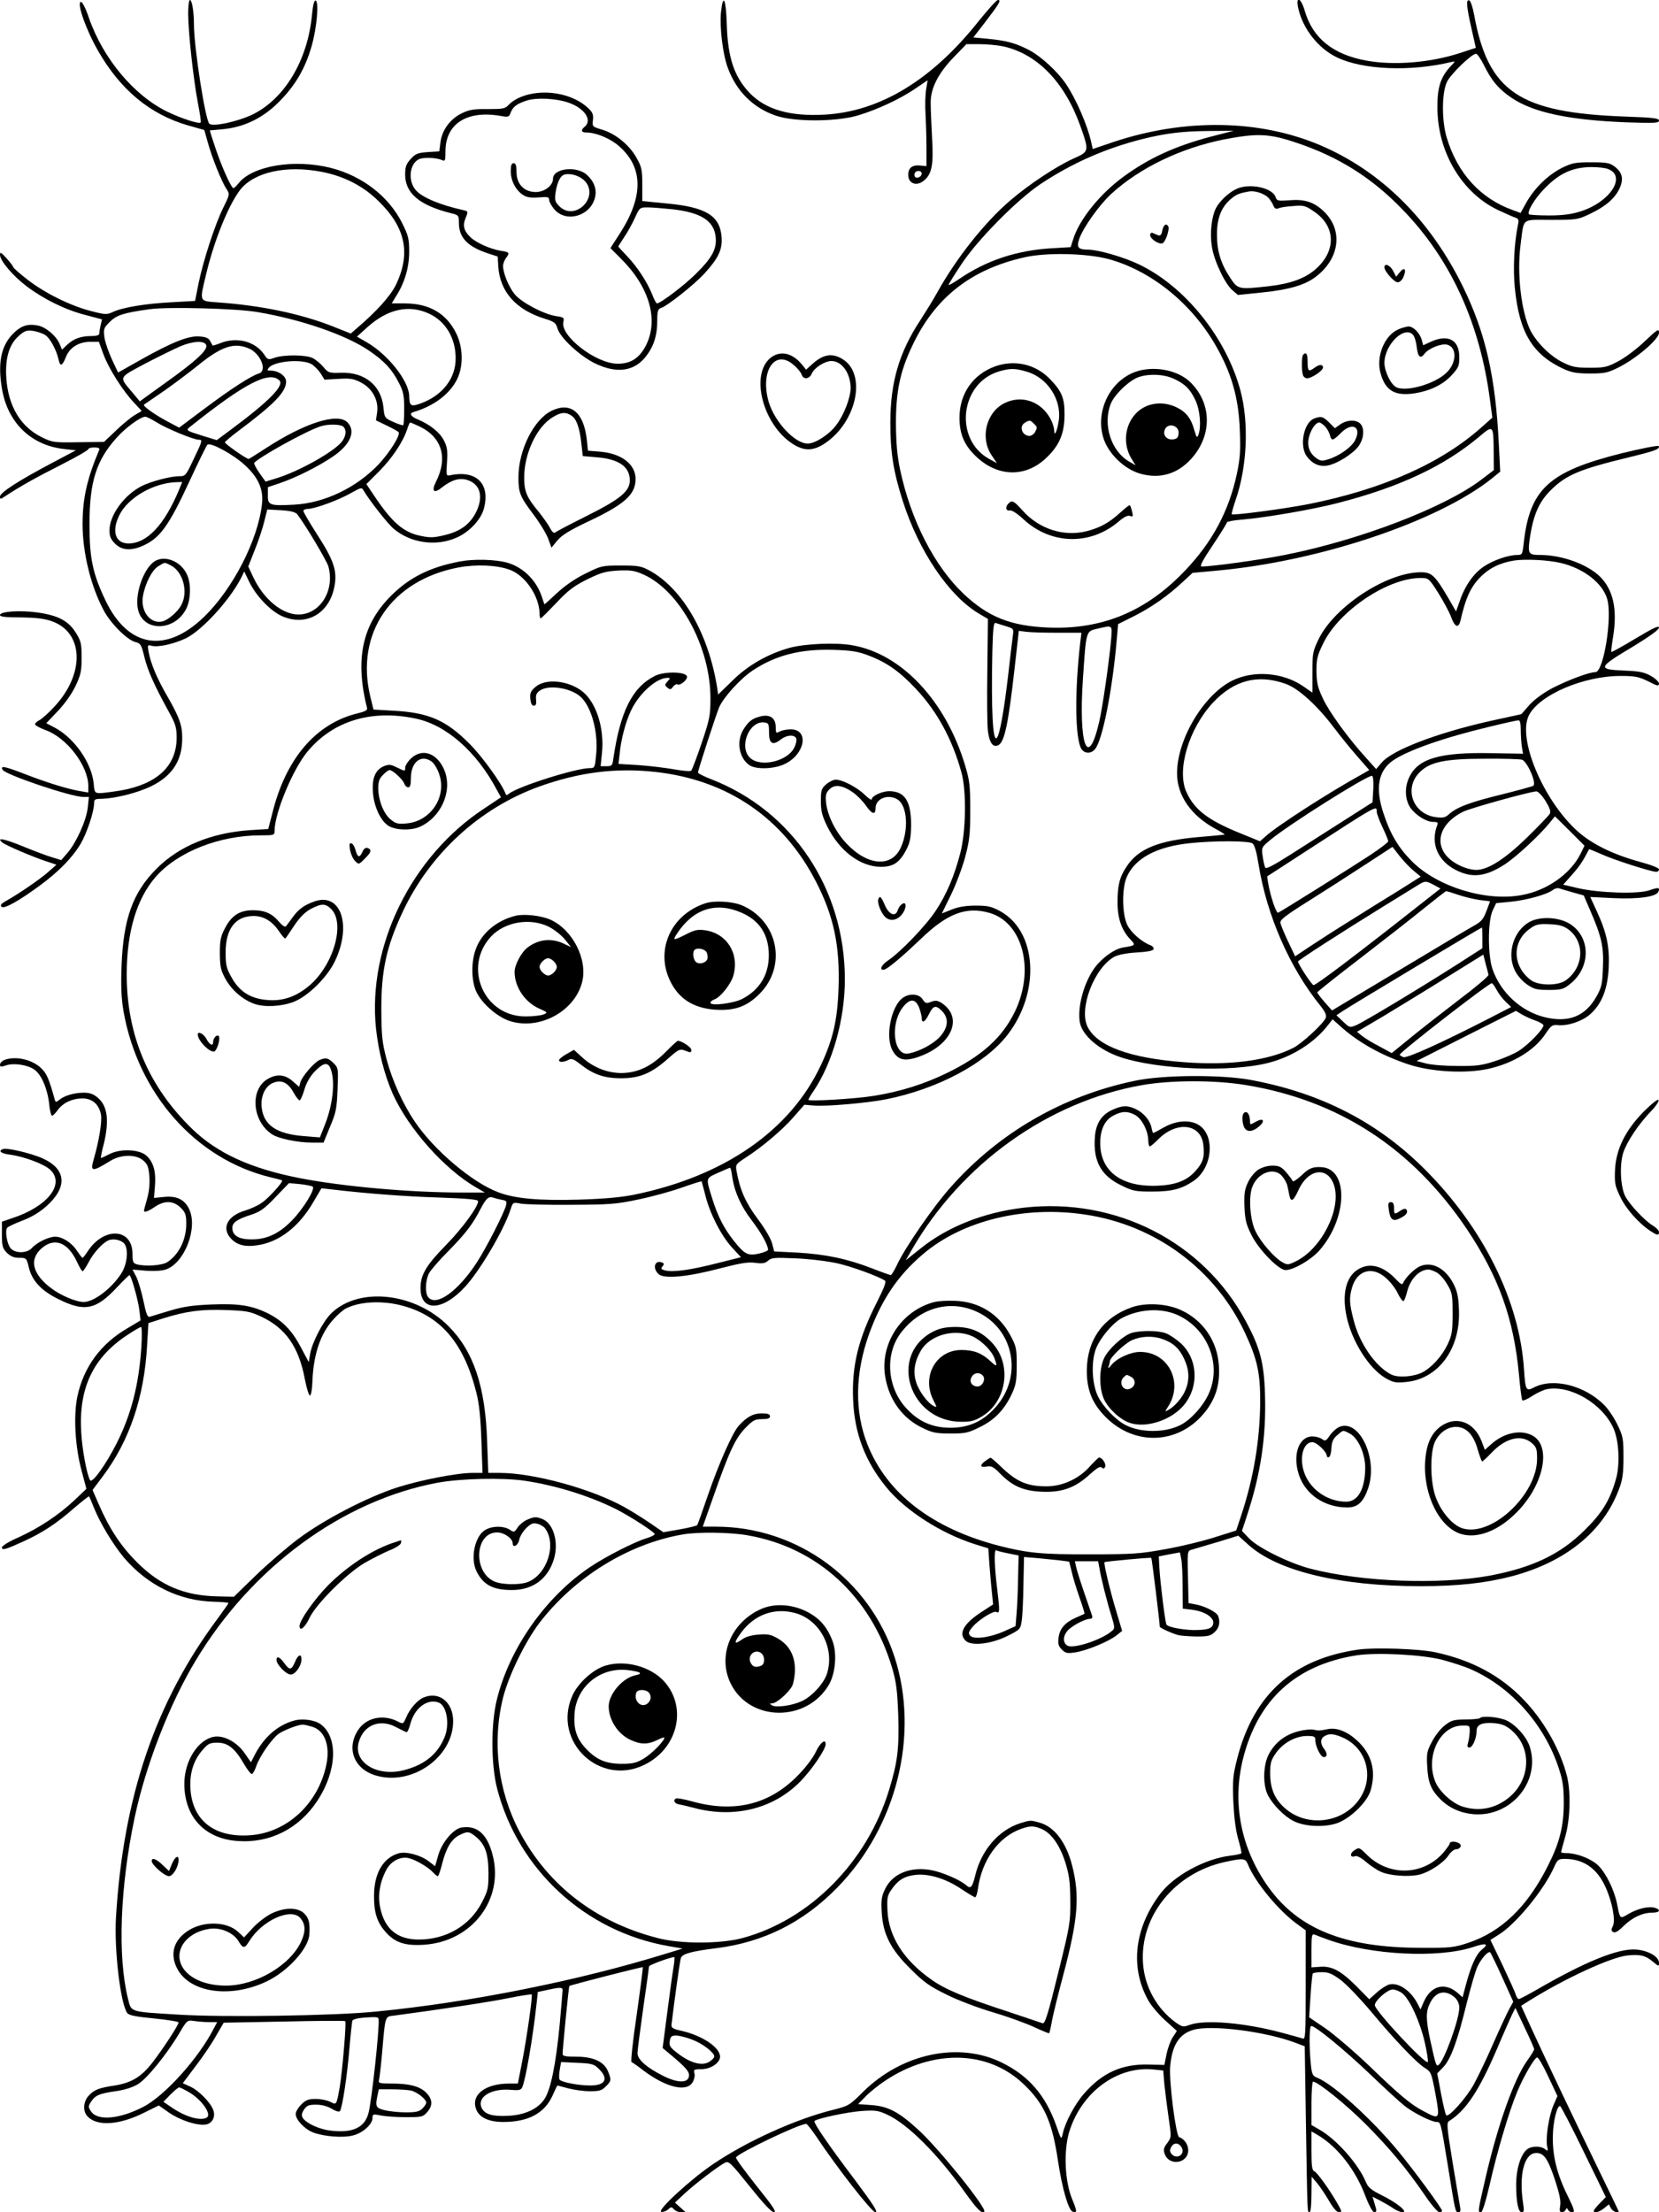 <?xml version="1.0" standalone="no"?>
<!DOCTYPE svg PUBLIC "-//W3C//DTD SVG 20010904//EN"
 "http://www.w3.org/TR/2001/REC-SVG-20010904/DTD/svg10.dtd">
<svg version="1.0" xmlns="http://www.w3.org/2000/svg"
 width="864pt" height="1152pt" viewBox="0 0 864 1152"
 preserveAspectRatio="xMidYMid meet">

<g transform="translate(0,1152) scale(0.1,-0.1)"
fill="#000000" stroke="none">
<path d="M980 11450 c0 -96 27 -341 50 -463 11 -56 18 -103 15 -105 -8 -9
-100 21 -171 55 -175 84 -337 277 -411 490 -15 46 -34 83 -41 83 -25 0 25
-144 89 -255 116 -203 271 -331 468 -388 l85 -24 18 -64 c22 -80 72 -205 97
-242 18 -28 18 -29 -16 -98 -44 -89 -105 -278 -129 -395 l-18 -91 -123 -7
c-136 -7 -256 -27 -306 -51 -30 -14 -39 -14 -112 5 -107 27 -244 95 -332 164
-40 31 -73 60 -73 64 -1 4 -16 25 -35 46 -29 32 -35 36 -35 19 0 -30 66 -109
139 -164 89 -67 200 -122 305 -149 l87 -23 -7 -31 c-4 -17 -7 -37 -7 -43 0 -9
-16 -13 -43 -13 -53 0 -91 -14 -125 -46 l-26 -25 -13 31 c-17 41 -72 88 -114
95 -55 11 -91 -3 -134 -49 -57 -62 -74 -149 -52 -279 29 -177 151 -296 323
-315 l62 -7 -130 -69 c-168 -89 -265 -151 -265 -172 0 -15 3 -14 27 2 76 50
161 98 290 163 79 40 143 77 143 82 0 5 14 9 31 9 21 0 29 -4 26 -12 -64 -152
-87 -254 -87 -388 0 -147 43 -324 111 -450 36 -68 124 -155 166 -164 25 -6 30
-14 45 -78 18 -71 50 -144 128 -286 35 -63 40 -81 40 -135 -1 -145 -100 -239
-289 -273 -42 -7 -90 -13 -107 -14 -30 0 -32 2 -36 49 -10 108 -101 238 -203
292 l-44 23 60 63 c36 38 72 88 92 130 28 59 32 78 32 149 0 72 -3 86 -30 129
-39 63 -94 91 -203 106 -91 12 -192 5 -192 -14 0 -9 32 -12 108 -12 75 -1 122
-6 159 -19 169 -57 177 -272 18 -444 -29 -32 -65 -64 -79 -72 -15 -7 -25 -18
-23 -23 1 -5 27 -19 57 -30 110 -41 220 -186 220 -291 l0 -33 -47 8 c-71 13
-175 46 -291 91 -98 38 -122 42 -108 19 16 -26 357 -141 419 -141 l30 0 -6
-56 c-7 -66 -60 -183 -106 -236 l-32 -37 -49 15 c-27 8 -96 34 -154 58 -96 39
-138 47 -103 18 17 -14 157 -74 227 -97 l54 -18 -42 -37 c-41 -37 -158 -117
-223 -153 -23 -13 -29 -21 -21 -29 13 -13 90 30 200 111 99 73 168 144 211
215 33 56 71 169 71 213 0 19 5 23 33 23 74 1 194 31 265 66 108 53 160 132
161 245 1 70 -13 111 -78 224 -55 95 -85 168 -97 230 -6 36 -6 38 16 32 34 -9
117 10 178 39 84 41 227 197 287 313 l17 35 25 -52 c36 -75 112 -155 175 -182
125 -53 244 16 270 157 15 81 -3 135 -93 274 -38 59 -69 113 -69 118 0 6 11
11 24 11 35 0 161 46 225 83 52 29 55 30 65 12 30 -51 126 -174 157 -199 87
-74 220 -93 326 -46 66 28 128 94 143 151 35 130 -39 203 -176 174 -20 -4 -21
-2 -16 68 4 60 1 80 -16 113 -21 42 -71 82 -134 109 -38 15 -49 32 -25 39 106
31 190 94 228 172 33 68 31 165 -5 238 -51 104 -141 156 -268 156 l-68 0 23
38 c45 70 68 150 68 231 0 66 -4 84 -36 148 -69 139 -207 246 -370 288 -191
49 -411 12 -483 -80 -11 -14 -23 -25 -26 -25 -11 0 -59 106 -92 203 -18 53
-32 97 -31 98 1 0 27 2 57 5 124 10 228 62 318 159 76 80 124 166 155 275 27
94 39 231 21 237 -8 3 -14 -23 -19 -73 -22 -236 -141 -437 -309 -520 -77 -37
-208 -66 -226 -48 -21 21 -80 399 -80 517 0 67 -10 127 -21 127 -5 0 -9 -32
-9 -70z m696 -825 c114 -22 213 -72 293 -150 144 -139 172 -275 92 -440 -28
-56 -98 -135 -200 -222 l-34 -30 -98 39 c-164 64 -367 107 -591 123 -104 8
-100 -1 -63 153 42 175 117 358 177 435 73 91 239 128 424 92z m-336 -730
c227 -38 462 -119 582 -201 79 -54 118 -95 155 -167 23 -44 28 -64 28 -134 0
-45 -2 -84 -5 -87 -3 -2 -26 5 -52 17 -45 20 -46 22 -51 76 -12 114 -97 183
-219 180 -64 -2 -68 -1 -94 30 -14 17 -39 38 -55 46 -34 18 -149 19 -199 2
-33 -12 -36 -11 -55 18 -46 67 -141 92 -225 59 -23 -9 -42 -15 -43 -13 -1 2
-7 13 -13 24 -8 15 -23 21 -57 23 -57 4 -143 -31 -307 -123 l-115 -65 -32 68
c-17 37 -35 88 -39 114 -6 45 -4 50 28 82 35 35 71 47 209 66 95 13 448 4 559
-15z m896 -9 c85 -40 137 -127 137 -231 1 -104 -67 -192 -177 -234 -56 -21
-64 -17 -65 39 -3 78 -111 214 -220 277 l-52 30 53 48 c106 96 218 121 324 71z
m-2000 -111 c25 -16 58 -78 69 -127 8 -39 19 -35 38 12 19 50 67 80 127 80
l45 0 23 -63 c25 -71 101 -192 160 -254 l40 -43 -37 -22 c-20 -12 -64 -48 -98
-81 l-61 -58 -134 -2 c-127 -2 -135 -1 -190 26 -110 54 -175 161 -185 307 -7
103 14 176 64 220 31 28 42 31 75 27 21 -3 50 -13 64 -22z m838 -52 c10 -24
-54 -84 -213 -197 l-133 -96 -40 48 c-69 82 -73 73 69 149 71 37 153 77 183
90 67 28 125 30 134 6z m221 -17 c62 -26 99 -117 53 -131 -42 -13 -142 -78
-279 -180 l-136 -102 -64 34 c-65 35 -127 79 -119 86 3 2 50 34 105 72 54 38
134 98 177 133 121 98 186 120 263 88z m325 -81 c15 -8 37 -30 49 -48 l21 -34
72 4 c62 4 80 1 118 -19 59 -30 93 -93 84 -155 l-6 -42 56 -27 c31 -15 59 -30
62 -35 10 -16 -48 -107 -105 -168 -117 -122 -281 -200 -438 -209 -128 -7 -139
-3 -138 49 l0 42 65 22 c82 28 198 86 273 137 92 62 122 133 76 179 -51 51
-222 -3 -426 -136 -46 -30 -86 -55 -88 -55 -12 0 -126 80 -124 87 2 4 32 30
68 57 190 142 251 205 251 259 0 29 -40 57 -81 57 -18 0 -19 2 -9 15 28 34
168 47 220 20z m-165 -86 c27 -26 -52 -107 -248 -253 l-78 -58 -72 22 c-94 30
-92 28 -60 53 279 222 405 287 458 236z m-638 -219 c49 -31 191 -90 218 -90
21 0 20 -4 -27 -102 -40 -85 -42 -88 -76 -88 -45 0 -146 -27 -194 -51 -92 -47
-168 -152 -168 -232 0 -29 7 -46 29 -68 34 -34 80 -38 138 -14 95 40 140 101
254 348 44 95 84 176 89 181 15 15 134 -50 193 -104 73 -66 101 -130 91 -208
-22 -188 -153 -441 -302 -585 -199 -192 -395 -159 -512 85 -67 140 -84 219
-84 398 0 220 35 332 141 450 47 53 125 110 150 110 7 0 34 -14 60 -30z m1366
-20 c119 -56 151 -164 87 -290 -24 -47 -10 -62 28 -31 52 41 92 54 134 42 70
-21 88 -88 46 -171 -32 -61 -81 -97 -160 -116 -56 -14 -77 -15 -125 -5 -92 18
-152 70 -250 218 l-35 52 65 65 c68 68 126 155 147 219 6 20 14 37 16 37 2 0
24 -9 47 -20z m-395 -2 c17 -17 15 -44 -4 -73 -34 -52 -229 -162 -352 -198
l-49 -15 -32 45 c-17 24 -29 48 -27 52 17 26 272 168 346 191 39 13 105 11
118 -2z m-854 -325 c-77 -186 -168 -283 -265 -283 -68 0 -89 63 -48 146 43 91
178 169 296 173 l32 1 -15 -37z m614 -131 c42 -54 153 -241 162 -271 35 -126
-43 -251 -156 -251 -84 0 -180 79 -234 192 l-27 58 33 84 c19 46 41 113 50
149 l16 64 72 -4 c50 -3 75 -10 84 -21z"/>
<path d="M802 8595 c-58 -42 -103 -178 -82 -254 30 -113 191 -108 250 9 23 46
26 125 6 173 -30 74 -119 110 -174 72z m89 -20 c62 -33 90 -136 54 -204 -17
-35 -68 -79 -99 -87 -62 -15 -114 51 -102 129 11 67 47 138 80 158 37 23 31
22 67 4z"/>
<path d="M3755 11458 c-8 -79 9 -222 36 -293 45 -121 132 -207 249 -247 94
-33 309 -33 425 0 99 29 223 86 304 142 l62 42 -8 -49 c-4 -26 -6 -82 -3 -123
2 -41 5 -120 5 -175 l0 -100 -33 3 c-41 4 -62 -12 -62 -49 0 -43 40 -60 77
-33 46 34 56 82 47 229 -4 72 -7 153 -7 180 -1 74 39 153 119 236 l67 69 68 0
c37 0 92 -5 121 -11 178 -38 322 -185 404 -414 47 -133 47 -134 -34 -170 -89
-40 -232 -134 -332 -220 -132 -113 -281 -301 -380 -480 -18 -33 -57 -96 -86
-141 -111 -168 -157 -324 -157 -534 -1 -151 16 -258 65 -410 83 -260 239 -491
394 -584 l49 -29 -3 -266 c-2 -146 -1 -289 3 -318 8 -62 27 -88 55 -73 32 17
52 115 84 400 l22 195 39 -5 c22 -3 96 -5 163 -5 l124 0 -6 -50 c-30 -259 -27
-502 6 -555 16 -25 50 -26 70 -2 39 43 91 305 114 570 l7 82 80 40 c92 46 179
107 255 178 l53 49 132 12 c531 49 1147 256 1426 479 l44 36 -7 140 c-17 351
-68 579 -186 821 -171 350 -428 605 -747 740 -316 133 -701 139 -1070 17
l-112 -38 -7 31 c-19 90 -80 231 -134 310 -45 65 -127 140 -188 173 -70 37
-121 51 -218 60 l-75 7 62 80 c74 97 85 115 66 115 -7 0 -50 -48 -97 -106
-245 -310 -516 -475 -806 -491 -179 -10 -305 26 -388 111 -82 85 -116 185
-121 361 -4 131 -19 163 -30 63z m2557 -648 c-188 -49 -329 -113 -462 -211
-122 -89 -229 -222 -261 -325 l-13 -41 -101 -6 c-181 -11 -337 -63 -477 -158
-32 -22 -58 -36 -58 -33 0 4 30 53 67 108 85 129 291 337 414 419 164 108 332
183 529 233 126 31 210 41 355 42 l120 1 -113 -29z m439 -33 c222 -74 396
-184 557 -352 248 -257 400 -589 452 -990 l12 -90 -54 -48 c-211 -189 -517
-325 -903 -402 -128 -25 -393 -60 -400 -53 -2 2 7 36 20 74 60 171 70 401 26
567 -73 277 -290 547 -531 661 -79 38 -212 76 -264 76 -51 0 -60 12 -46 54 19
58 105 179 167 236 148 136 363 239 588 284 172 33 234 31 376 -17z m-1951
-161 c0 -17 -27 -29 -35 -16 -4 6 -3 15 0 20 9 15 35 12 35 -4z m973 -445
c219 -60 426 -225 553 -441 86 -147 125 -278 131 -452 4 -105 2 -143 -16 -228
-42 -193 -127 -352 -269 -501 -201 -212 -430 -308 -711 -297 -197 8 -313 54
-442 175 -152 144 -275 383 -331 646 -16 76 -21 138 -22 242 0 166 21 269 84
402 118 253 308 402 590 464 114 25 319 20 433 -10z m2006 -1003 l1 -96 -67
-51 c-192 -145 -631 -313 -1018 -390 -128 -26 -381 -61 -437 -61 -12 0 4 30
58 111 41 61 74 115 74 119 0 4 35 11 78 14 127 11 369 53 497 86 324 83 557
193 740 347 72 61 73 60 74 -79z m-2540 -909 c39 -12 41 -13 36 -48 -3 -20
-14 -115 -25 -211 -22 -188 -44 -308 -59 -323 -21 -21 -29 147 -23 446 3 125
7 157 17 153 7 -2 31 -10 54 -17z m547 -76 c-10 -110 -44 -347 -61 -420 -59
-256 -109 -125 -85 224 17 251 15 245 75 259 82 19 78 23 71 -63z"/>
<path d="M6435 10534 c-40 -20 -83 -62 -102 -97 -23 -46 -33 -130 -22 -199 11
-76 69 -197 108 -230 l28 -24 126 13 c137 14 219 37 276 79 132 98 149 253 37
351 -47 42 -96 57 -172 50 -57 -4 -64 -3 -70 15 -16 52 -142 77 -209 42z m168
-41 c10 -10 23 -29 28 -42 7 -17 14 -21 27 -16 9 5 44 10 77 12 55 5 64 2 109
-29 114 -77 116 -207 5 -302 -55 -47 -129 -73 -237 -86 -161 -18 -165 -18
-205 43 -48 72 -69 139 -69 222 -1 85 21 143 68 185 32 28 45 33 99 43 29 5
74 -9 98 -30z"/>
<path d="M6053 10319 c-4 -23 -10 -28 -22 -24 -9 4 -22 9 -28 12 -7 3 -13 -2
-13 -11 0 -20 45 -50 64 -43 16 6 39 74 30 89 -11 17 -25 7 -31 -23z"/>
<path d="M7210 10128 c0 -21 51 -78 69 -78 11 0 24 12 31 30 16 39 4 52 -20
22 l-19 -23 -16 31 c-15 29 -45 42 -45 18z"/>
<path d="M7283 9805 c-73 -31 -118 -142 -93 -229 25 -91 75 -120 179 -104 80
13 146 45 191 94 36 39 40 49 40 94 0 90 -57 121 -147 81 l-41 -19 -7 26 c-9
36 -44 72 -69 72 -12 -1 -35 -7 -53 -15z m77 -30 c7 -8 15 -35 18 -60 6 -54
19 -66 41 -37 21 28 88 55 118 47 52 -13 50 -96 -5 -147 -61 -58 -206 -99
-259 -75 -29 13 -63 83 -63 128 1 96 106 197 150 144z"/>
<path d="M6787 9673 c-9 -8 -9 -86 -1 -107 3 -9 13 -16 21 -16 24 0 83 40 83
56 0 18 -20 17 -44 -1 -31 -23 -36 -18 -36 30 0 42 -7 54 -23 38z"/>
<path d="M6843 9340 c-54 -22 -77 -143 -37 -197 29 -39 66 -55 109 -47 50 9
136 64 162 103 27 39 30 93 7 115 -21 22 -70 20 -104 -4 l-28 -20 -30 30 c-32
32 -43 34 -79 20z m57 -40 c11 -11 22 -31 26 -45 8 -33 15 -32 58 11 59 59
110 31 72 -41 -20 -36 -83 -80 -139 -97 -33 -10 -41 -9 -64 8 -37 28 -48 67
-34 115 12 38 34 69 52 69 5 0 18 -9 29 -20z"/>
<path d="M5182 9612 c-115 -42 -185 -142 -185 -267 0 -89 27 -149 95 -210 109
-98 248 -100 352 -4 72 66 100 130 100 229 1 85 -14 122 -73 183 -75 80 -185
106 -289 69z m167 -28 c106 -31 181 -146 165 -254 -8 -54 -23 -88 -24 -52 0
13 -7 37 -16 55 -49 97 -153 133 -244 87 -94 -48 -126 -179 -67 -269 l29 -43
-42 23 c-182 102 -150 392 50 454 60 18 86 18 149 -1z m35 -270 c19 -18 19
-20 6 -45 -6 -10 -19 -19 -28 -19 -39 0 -57 50 -24 69 23 14 28 14 46 -5z"/>
<path d="M5914 9584 c-132 -47 -209 -202 -169 -340 23 -82 107 -165 191 -190
103 -30 196 -3 268 77 110 121 108 289 -5 399 -66 64 -191 87 -285 54z m196
-35 c60 -27 88 -54 116 -114 24 -51 31 -138 15 -180 -7 -17 -10 -13 -21 25
-17 62 -43 95 -93 119 -54 26 -116 27 -167 1 -93 -48 -125 -175 -67 -269 l21
-34 -33 19 c-95 55 -139 194 -96 302 20 49 99 124 147 139 55 18 129 14 178
-8z m28 -287 c-2 -21 -9 -28 -29 -30 -31 -4 -53 20 -44 47 13 43 78 28 73 -17z"/>
<path d="M5252 8898 c-18 -18 -14 -40 7 -36 11 2 39 -16 70 -45 143 -134 350
-139 498 -12 28 24 47 33 59 28 15 -5 16 -2 10 23 -4 16 -9 31 -12 33 -2 2
-23 -14 -46 -35 -61 -56 -106 -81 -178 -100 -119 -30 -247 10 -334 107 -47 52
-55 56 -74 37z"/>
<path d="M6761 11478 c24 -108 104 -210 202 -257 135 -65 384 -75 595 -24 23
5 23 5 -4 -23 -51 -55 -69 -109 -68 -214 0 -230 126 -443 314 -533 41 -19 83
-38 94 -41 14 -5 17 -13 12 -34 -20 -95 -27 -230 -17 -330 23 -234 92 -349
256 -424 40 -18 68 -23 135 -23 76 0 92 3 150 32 92 46 210 147 210 180 0 23
-6 20 -73 -43 -39 -38 -101 -85 -137 -104 -60 -32 -72 -35 -150 -35 -73 0 -93
4 -141 28 -63 30 -136 103 -168 165 -48 95 -72 296 -52 447 19 145 1 130 159
130 132 0 139 1 202 31 82 39 131 81 155 134 22 49 14 83 -28 114 -24 18 -43
21 -120 21 -82 0 -99 -3 -152 -29 -72 -36 -142 -104 -185 -179 l-31 -56 -38
14 c-170 60 -291 192 -347 380 -27 91 -25 238 3 291 22 42 128 144 150 144 6
0 25 -26 41 -59 41 -83 78 -126 145 -171 113 -76 297 -115 595 -127 149 -5
172 -4 172 9 0 12 -29 16 -177 21 -552 20 -713 129 -786 531 -7 38 -18 71 -25
74 -18 6 -15 -29 11 -145 l23 -102 -79 -26 c-155 -51 -343 -67 -489 -41 -176
32 -281 116 -323 260 -20 69 -48 80 -34 14z m1613 -838 c99 -37 12 -172 -143
-221 -48 -15 -93 -21 -164 -21 -54 0 -101 3 -104 6 -12 11 26 76 74 127 79 84
149 118 250 119 34 0 73 -4 87 -10z"/>
<path d="M2757 11029 c-48 -11 -87 -32 -110 -57 -16 -18 -30 -20 -106 -20 -73
1 -97 -3 -136 -22 -60 -29 -103 -87 -111 -150 l-6 -48 -61 -4 c-52 -4 -64 -9
-88 -36 -24 -26 -29 -42 -29 -81 0 -97 74 -160 238 -201 41 -10 42 -12 42 -51
0 -77 46 -124 153 -159 l49 -16 3 -52 c9 -132 93 -226 243 -272 49 -15 57 -22
65 -49 12 -47 111 -140 191 -181 118 -59 214 -45 276 42 37 50 53 105 53 180
0 48 4 59 19 64 33 10 174 122 227 180 73 80 94 125 89 190 -9 112 -82 156
-291 175 l-122 12 0 86 c0 78 -3 91 -31 141 -37 66 -110 125 -179 145 -50 15
-51 16 -47 50 3 29 -1 40 -27 64 -71 66 -197 95 -304 70z m205 -44 c83 -29
124 -91 83 -125 -22 -18 -18 -30 8 -30 51 0 126 -31 172 -72 125 -110 127
-260 5 -451 l-51 -79 52 -52 c149 -147 200 -317 135 -451 -35 -70 -81 -100
-151 -99 -113 1 -299 146 -281 218 5 22 2 24 -39 30 -64 10 -179 71 -214 113
-31 38 -61 110 -61 148 0 12 7 30 15 41 21 28 19 31 -27 38 -54 9 -126 41
-156 69 -36 33 -44 62 -27 102 14 34 14 35 -13 41 -118 26 -212 65 -245 102
-43 47 -36 136 13 162 23 12 91 10 123 -4 15 -7 17 -2 17 46 0 142 110 214
283 185 44 -8 48 -7 56 15 12 32 32 47 83 64 52 17 154 12 220 -11z m542 -555
c147 -17 214 -60 223 -143 7 -62 -17 -108 -102 -192 -60 -60 -185 -155 -204
-155 -3 0 -15 21 -25 48 -27 66 -77 142 -130 198 -25 26 -46 49 -46 50 0 2 14
23 30 48 17 24 42 70 56 100 25 55 26 56 67 56 23 0 82 -5 131 -10z"/>
<path d="M2660 10628 c0 -49 26 -99 65 -124 19 -12 40 -15 80 -12 48 4 55 2
55 -13 0 -10 12 -31 26 -48 62 -74 191 -36 213 62 10 41 -5 82 -42 116 -53 49
-177 35 -177 -20 0 -35 -44 -69 -90 -69 -60 0 -100 41 -100 104 0 34 -4 46
-15 46 -11 0 -15 -11 -15 -42z m388 -53 c73 -85 -55 -209 -135 -129 -22 22
-25 31 -20 69 9 59 26 93 51 97 35 6 80 -10 104 -37z"/>
<path d="M4011 9655 c-105 -89 -37 -348 118 -447 58 -37 104 -37 162 0 169
108 226 363 97 442 -55 34 -103 25 -161 -29 l-29 -26 -20 25 c-52 64 -116 77
-167 35z m123 -36 c19 -16 38 -39 41 -50 9 -27 40 -24 53 6 14 31 68 65 102
65 55 0 100 -64 100 -142 -1 -51 -35 -140 -76 -193 -36 -48 -109 -95 -147 -95
-67 0 -171 111 -203 215 -48 162 32 281 130 194z"/>
<path d="M2875 9382 c-94 -44 -175 -205 -175 -348 0 -80 8 -100 78 -193 32
-42 66 -98 76 -124 l18 -49 31 38 c23 27 62 51 145 91 204 95 262 146 262 229
0 77 -74 133 -186 142 l-62 5 -6 58 c-16 142 -83 197 -181 151z m102 -27 c26
-18 42 -63 51 -147 l7 -63 70 -6 c118 -9 175 -49 175 -121 0 -56 -49 -97 -225
-185 -82 -41 -155 -79 -162 -85 -8 -7 -16 0 -28 21 -8 17 -35 55 -59 85 -65
79 -76 106 -76 183 1 123 66 261 148 310 43 27 69 29 99 8z"/>
<path d="M8443 9159 c-378 -95 -477 -186 -508 -471 -6 -55 -8 -58 -34 -58 -45
0 -124 -27 -173 -60 -53 -35 -100 -102 -126 -181 l-19 -53 -41 71 c-69 117
-86 133 -142 133 -177 0 -448 -177 -532 -347 -31 -64 -33 -74 -33 -174 l0
-106 -49 34 c-105 72 -259 84 -370 28 -149 -75 -286 -306 -286 -482 0 -115 72
-219 198 -288 28 -15 51 -29 50 -31 -2 -1 -63 -7 -136 -13 -207 -18 -312 -60
-373 -151 -38 -56 -49 -99 -49 -190 0 -83 22 -145 67 -192 29 -30 27 -32 -38
-42 -46 -8 -110 -54 -149 -107 -56 -78 -90 -205 -76 -284 13 -68 101 -143 211
-180 193 -65 576 -80 770 -30 126 32 243 107 313 199 l22 28 38 -34 c94 -85
212 -152 355 -200 119 -40 300 -50 418 -24 130 29 242 97 299 184 27 41 35 46
61 44 52 -6 125 18 168 54 62 54 93 130 99 244 5 111 -10 182 -62 295 l-34 74
122 -6 c130 -6 223 7 233 34 9 22 0 23 -47 7 -58 -21 -263 -14 -372 11 l-77
18 47 53 c39 44 55 68 88 132 0 1 30 -11 66 -27 64 -29 257 -91 284 -91 8 0
14 6 14 13 0 7 -43 24 -103 40 -138 38 -249 93 -323 160 -179 163 -313 484
-251 603 55 106 284 204 477 204 76 0 94 -4 144 -28 47 -25 56 -26 56 -12 0 9
-19 27 -42 40 -35 20 -61 25 -140 28 -141 6 -138 15 50 127 85 52 132 86 132
97 0 12 -30 -2 -122 -57 -68 -41 -124 -72 -126 -70 -2 2 2 37 9 79 23 143 1
244 -68 313 -65 64 -198 113 -311 113 -64 0 -67 6 -53 99 18 112 47 178 106
237 81 81 150 110 410 173 135 33 160 42 154 58 -2 5 -90 -12 -196 -38z m-313
-571 c120 -29 218 -106 241 -190 26 -97 -20 -378 -62 -378 -32 0 -139 -40
-222 -82 -49 -26 -93 -58 -121 -88 l-43 -49 -160 -35 c-281 -63 -513 -152
-568 -218 l-28 -33 -53 59 c-91 100 -192 238 -225 310 -27 57 -32 82 -33 141
0 64 4 81 37 148 83 168 335 337 504 337 43 0 44 0 93 -77 27 -43 57 -99 67
-125 19 -54 39 -62 49 -20 28 123 55 180 111 234 44 42 96 67 168 79 58 9 180
3 245 -13z m-1432 -630 c65 -24 160 -110 246 -223 33 -44 89 -113 124 -153
l63 -72 -31 -18 c-172 -94 -456 -277 -511 -329 l-27 -24 -103 42 c-168 68
-238 122 -280 214 -52 114 11 328 137 465 111 119 236 151 382 98z m1222 -240
c0 -29 3 -69 6 -88 l6 -35 -169 3 c-264 5 -377 -28 -423 -124 -27 -54 -23
-121 7 -163 29 -38 82 -71 116 -71 24 0 28 -3 22 -17 -36 -94 2 -185 96 -233
85 -44 156 -36 256 29 59 38 184 154 235 218 l26 32 77 -76 77 -77 -20 -41
c-52 -105 -174 -192 -307 -216 -186 -35 -439 43 -571 175 -71 71 -113 142
-148 248 -45 133 -29 224 49 278 77 53 265 119 500 175 77 19 146 34 153 34 8
1 12 -16 12 -51z m6 -154 c27 -7 79 -125 59 -136 -6 -4 -84 -25 -172 -47 -159
-39 -228 -65 -269 -103 -18 -16 -30 -18 -69 -13 -119 18 -165 152 -80 235 54
53 134 69 340 69 94 1 179 -2 191 -5z m-774 -153 l-4 -69 -146 -93 c-81 -51
-205 -131 -276 -176 -93 -59 -132 -80 -137 -71 -3 7 -10 34 -13 59 -7 46 -6
47 41 86 92 77 498 333 528 333 6 0 9 -27 7 -69z m897 -62 c22 -36 29 -55 22
-67 -5 -9 -59 -65 -120 -125 -113 -110 -202 -167 -262 -167 -38 0 -89 19 -127
47 -99 74 -73 191 58 256 39 19 337 102 381 106 9 0 29 -20 48 -50z m-879 -56
c0 -10 14 -47 30 -81 17 -35 30 -68 30 -73 0 -5 -39 -35 -87 -67 -111 -73
-475 -301 -487 -305 -10 -2 -40 87 -51 152 l-6 37 188 122 c393 255 383 249
383 215z m-647 -165 c11 -9 21 -44 31 -106 43 -269 162 -541 323 -740 23 -28
32 -48 28 -61 -8 -27 -124 -135 -170 -158 -130 -66 -332 -93 -572 -74 -278 21
-447 83 -498 182 -49 93 33 309 139 367 19 10 63 19 115 22 55 3 86 9 89 17 2
7 -5 16 -15 20 -46 17 -102 66 -122 106 -28 58 -29 193 -2 252 43 96 155 156
326 174 130 14 309 13 328 -1z m841 -144 l35 -29 -122 -77 c-67 -41 -178 -110
-246 -153 -68 -42 -160 -101 -205 -131 l-81 -54 -37 78 c-20 42 -38 86 -40 97
-2 15 27 38 147 113 83 52 215 137 293 188 l144 94 38 -49 c21 -26 54 -61 74
-77z m105 -73 l33 -18 -88 -69 c-345 -272 -559 -434 -573 -434 -9 0 -81 110
-81 123 0 6 220 148 445 287 83 51 164 101 180 111 37 23 41 23 84 0z m722
-38 l57 -16 35 -81 c58 -134 70 -187 65 -295 -3 -85 -7 -103 -34 -151 -59
-104 -147 -138 -273 -106 -121 31 -226 128 -268 249 -25 73 -25 247 0 304 l19
40 74 7 c82 8 188 37 219 60 11 9 27 13 35 10 8 -3 40 -12 71 -21z m-596 -13
c33 -11 83 -23 112 -27 29 -3 53 -6 53 -7 0 0 -8 -23 -19 -51 -15 -40 -27 -55
-62 -74 -24 -13 -201 -119 -393 -234 l-349 -209 -38 43 c-21 24 -38 47 -39 51
0 3 100 83 223 177 122 94 272 211 332 260 61 49 113 90 116 90 3 1 32 -8 64
-19z m125 -224 l0 -54 -134 -86 c-193 -123 -487 -300 -524 -315 -32 -13 -34
-13 -67 19 l-35 33 33 22 c38 26 718 434 725 435 1 0 2 -24 2 -54z m32 -192
c2 -7 -67 -65 -152 -129 -85 -65 -199 -154 -254 -199 l-98 -80 -64 35 c-36 18
-76 43 -91 55 l-26 21 144 85 c79 48 227 138 329 202 l185 115 12 -47 c7 -26
14 -52 15 -58z m42 -78 c10 -19 31 -47 47 -62 l29 -28 -122 -63 c-244 -125
-419 -204 -439 -198 -10 4 -19 9 -19 13 1 14 463 372 479 372 4 0 15 -15 25
-34z m204 -161 c20 -7 38 -18 40 -23 5 -16 -76 -101 -128 -134 -25 -16 -81
-40 -125 -54 -67 -22 -98 -26 -195 -25 -63 0 -137 6 -163 13 l-49 13 259 131
258 130 33 -20 c19 -10 50 -25 70 -31z"/>
<path d="M7967 6720 c-84 -46 -121 -164 -78 -253 13 -27 39 -56 63 -73 36 -25
50 -29 114 -29 65 0 76 3 111 31 107 85 109 240 2 311 -56 37 -155 43 -212 13z
m200 -39 c88 -65 83 -196 -11 -265 -39 -30 -143 -30 -183 0 -94 70 -100 194
-13 262 37 29 50 32 115 29 45 -2 68 -9 92 -26z"/>
<path d="M2394 8596 c-153 -29 -260 -82 -355 -176 -152 -150 -192 -331 -127
-589 2 -9 -13 -17 -47 -25 -219 -52 -377 -236 -447 -522 l-21 -81 -96 -6
c-201 -14 -369 -83 -486 -201 -124 -124 -173 -263 -182 -506 -4 -107 -1 -169
10 -235 76 -432 377 -772 767 -866 30 -7 57 -14 59 -16 8 -6 -73 -96 -108
-118 -20 -14 -58 -31 -85 -39 -94 -28 -125 -94 -70 -149 31 -31 71 -41 132
-32 116 16 220 97 296 229 l40 68 55 -6 c167 -20 369 -36 554 -42 146 -5 207
-10 207 -19 0 -29 -80 -139 -164 -225 -107 -109 -136 -158 -136 -228 0 -124
114 -121 232 7 77 83 203 297 237 403 12 38 13 38 54 30 23 -4 141 -7 262 -6
197 1 233 3 346 27 69 14 172 42 228 62 57 20 104 35 105 33 1 -2 9 -33 19
-71 23 -95 82 -210 138 -272 l48 -52 -124 -31 c-136 -35 -229 -48 -270 -38
-22 6 -25 9 -15 21 10 12 9 16 -3 21 -38 14 -50 -31 -17 -61 29 -26 150 -15
320 30 105 27 145 34 182 29 39 -5 53 -3 68 11 18 16 34 17 147 12 71 -3 167
-15 215 -26 76 -17 208 -66 246 -89 9 -6 -2 -35 -41 -113 -97 -190 -132 -333
-124 -509 7 -174 62 -319 173 -455 99 -121 284 -240 460 -296 l71 -22 6 -86
c4 -47 9 -113 13 -146 l6 -60 -66 -43 c-89 -59 -116 -110 -76 -147 31 -28 135
-16 219 27 64 32 66 35 72 78 4 25 8 110 9 188 l3 144 71 -6 c39 -4 92 -9 118
-12 l46 -6 13 -51 c6 -29 25 -90 41 -136 16 -45 28 -84 26 -85 -2 -1 -22 -10
-45 -20 -56 -25 -84 -56 -90 -104 -4 -32 -1 -44 17 -62 19 -19 28 -21 68 -15
59 8 177 57 217 89 l29 23 -31 104 c-32 105 -66 250 -61 254 6 4 241 26 244
22 3 -3 44 -336 44 -358 0 -6 61 -34 97 -44 12 -3 54 -6 93 -7 61 0 75 3 96
23 24 22 30 52 18 84 -8 20 -68 51 -117 60 l-37 7 -2 89 c-5 190 -6 182 22
190 14 4 73 22 132 39 l107 33 52 -47 c153 -138 478 -216 898 -216 195 0 338
16 476 52 279 74 475 233 557 454 18 47 23 81 23 164 0 97 -2 110 -31 170 -17
36 -48 82 -68 102 -101 103 -266 145 -367 93 -41 -22 -45 -15 -52 93 -23 356
-210 734 -512 1038 -247 249 -544 402 -910 470 -155 29 -463 27 -609 -5 -374
-79 -703 -270 -953 -551 -90 -100 -242 -320 -282 -408 -14 -29 -28 -52 -32
-52 -4 0 -49 16 -100 36 -127 49 -242 73 -386 81 l-121 6 -11 42 c-6 24 -38
79 -76 129 -63 85 -91 149 -109 247 -6 34 -4 37 45 69 87 56 193 145 252 213
l56 64 48 -4 c63 -6 283 13 381 33 267 54 514 186 629 335 173 224 154 538
-38 644 -47 25 -64 29 -129 29 -51 0 -91 -7 -125 -21 l-50 -20 47 96 c26 53
59 141 74 196 23 86 27 120 27 245 0 129 -3 155 -27 235 -101 336 -332 582
-589 625 -85 15 -246 8 -326 -14 -111 -31 -215 -90 -295 -169 l-76 -74 -5 36
c-45 281 -179 513 -349 608 -46 25 -60 28 -152 28 -98 0 -103 -1 -185 -42 -54
-26 -108 -64 -149 -102 -35 -33 -64 -59 -65 -58 0 1 -7 20 -14 42 -29 85 -98
152 -180 175 -62 17 -173 20 -247 6z m258 -42 c82 -28 158 -139 158 -231 0
-13 3 -23 6 -23 3 0 39 36 81 80 61 65 91 88 161 123 74 36 96 42 163 46 67 3
86 -1 133 -22 189 -87 346 -379 346 -643 0 -90 -4 -109 -46 -234 -25 -74 -50
-139 -54 -143 -4 -5 -45 -1 -91 7 -46 8 -130 18 -186 22 l-102 6 6 52 c7 74
30 163 58 223 41 90 133 173 191 173 16 0 16 -1 0 -19 -15 -17 -15 -19 0 -32
14 -11 18 -11 29 5 8 10 18 15 23 12 14 -8 53 24 50 41 -5 26 -119 28 -168 3
-118 -60 -180 -186 -216 -432 -4 -34 -8 -38 -35 -38 l-31 0 7 68 c13 129 -28
260 -100 320 -72 58 -191 71 -245 26 -26 -22 -31 -33 -28 -63 2 -24 8 -36 18
-36 11 0 14 9 12 31 -3 24 2 36 20 48 45 32 160 14 211 -32 57 -51 93 -183 82
-299 -7 -71 -7 -73 -34 -73 -72 0 -375 -96 -420 -133 -10 -9 -15 -9 -18 -1
-16 48 -120 193 -187 260 -123 124 -213 163 -396 173 l-105 6 -17 70 c-78 328
111 604 460 670 90 17 196 13 264 -11z m1870 -447 c98 -37 163 -84 248 -174
111 -118 190 -264 237 -435 27 -96 24 -306 -6 -421 -31 -119 -71 -214 -128
-300 -49 -75 -182 -214 -246 -257 -36 -24 -49 -50 -26 -50 17 0 89 60 196 162
137 132 236 169 357 134 173 -51 236 -296 132 -513 -66 -136 -170 -230 -351
-319 -121 -59 -241 -97 -380 -120 -96 -16 -345 -31 -345 -21 0 3 11 23 26 44
100 148 164 374 164 583 0 470 -271 876 -693 1041 -40 15 -72 32 -72 36 0 12
93 298 110 339 22 52 110 149 174 192 121 80 249 113 421 108 94 -3 127 -8
182 -29z m-2357 -329 c159 -33 317 -172 423 -372 l21 -38 -87 -58 c-379 -249
-608 -715 -564 -1144 13 -122 44 -243 87 -341 82 -183 271 -395 437 -490 l43
-25 -120 0 c-269 0 -618 31 -844 75 -256 50 -430 130 -561 257 -227 221 -340
488 -340 803 0 223 52 396 152 510 114 129 330 215 546 215 69 0 72 1 72 23 0
93 96 324 173 415 132 158 332 219 562 170z m1250 -278 c375 -42 664 -240 834
-570 94 -182 126 -336 118 -560 -6 -163 -29 -264 -93 -399 -159 -338 -502
-576 -970 -672 -69 -14 -157 -22 -289 -26 -208 -6 -332 5 -419 38 -135 50
-334 218 -435 367 -63 93 -118 214 -148 327 -23 87 -26 120 -27 255 -1 204 26
329 110 509 142 305 402 543 712 655 209 75 401 99 607 76z m3071 -1630 c486
-79 869 -329 1153 -750 167 -250 245 -468 272 -761 6 -68 14 -127 17 -131 4
-4 27 6 51 22 24 16 59 32 77 36 122 23 289 -75 347 -204 29 -66 35 -190 12
-267 -31 -108 -72 -175 -164 -265 -125 -124 -270 -193 -492 -235 -263 -48
-666 -33 -934 36 -111 29 -271 108 -319 157 l-38 40 26 79 c72 218 101 412 94
632 -5 166 -26 244 -100 381 -222 414 -677 646 -1157 591 -205 -24 -394 -98
-535 -211 l-79 -63 31 54 c259 449 711 772 1198 858 152 27 380 27 540 1z
m-2673 -475 c11 -79 45 -156 102 -230 49 -64 85 -129 85 -153 0 -5 -21 -14
-47 -20 -58 -13 -75 -5 -134 70 -49 63 -79 121 -107 208 -37 119 -39 112 26
142 31 14 60 26 63 27 4 1 9 -19 12 -44z m-2185 -54 c17 -9 -48 -116 -108
-177 -65 -67 -131 -98 -206 -98 -69 -1 -104 19 -104 60 0 28 25 45 100 69 45
15 68 31 125 91 l70 73 55 -5 c30 -3 61 -9 68 -13z m985 -69 c25 -4 28 -8 22
-30 -10 -39 -101 -218 -151 -295 -98 -151 -212 -233 -254 -182 -17 20 -15 87
4 124 9 17 54 69 101 116 90 92 126 138 169 222 29 54 41 65 66 56 8 -3 28 -8
43 -11z m3040 -77 c366 -55 676 -285 831 -616 64 -137 80 -209 79 -364 -2
-198 -34 -390 -99 -587 l-26 -78 -111 -35 c-62 -20 -177 -48 -257 -62 -130
-24 -170 -27 -390 -27 -252 -1 -327 6 -479 45 -346 90 -583 272 -684 529 -67
170 -64 368 8 570 64 179 152 310 283 420 206 175 529 253 845 205z m-403
-1764 l55 -11 -3 -123 c-1 -67 -5 -150 -8 -183 l-5 -62 -60 -27 c-75 -33 -159
-44 -177 -22 -10 12 -8 20 14 46 30 36 109 85 123 77 18 -11 18 8 5 114 -15
118 -18 213 -6 207 4 -3 32 -10 62 -16z m909 -177 l1 -111 43 -5 c81 -9 133
-50 111 -85 -8 -13 -27 -19 -70 -21 -62 -4 -160 13 -169 28 -7 12 -32 213 -37
295 l-3 60 55 11 55 10 7 -35 c4 -20 7 -86 7 -147z m-433 99 c8 -51 39 -174
63 -250 17 -57 18 -63 2 -76 -51 -45 -198 -94 -231 -77 -24 13 -26 47 -2 76
19 25 92 64 118 64 11 0 15 6 11 18 -3 9 -21 62 -40 117 -19 55 -38 115 -42
133 l-7 32 61 0 60 0 7 -37z"/>
<path d="M3955 7788 c-40 -11 -58 -26 -84 -68 -37 -61 -22 -147 31 -184 35
-25 134 -21 188 7 104 52 124 179 28 179 -20 0 -45 -5 -57 -11 -19 -11 -21 -9
-21 22 0 50 -32 70 -85 55z m50 -83 c0 -58 19 -69 61 -36 32 25 72 27 81 5 3
-9 -2 -32 -12 -50 -38 -71 -179 -101 -230 -49 -58 57 -3 192 75 183 23 -3 25
-7 25 -53z"/>
<path d="M4303 7436 c-25 -22 -28 -31 -28 -88 0 -52 7 -77 33 -131 64 -129
172 -210 279 -211 65 0 98 22 133 89 20 39 24 63 25 129 0 125 -33 176 -115
176 -36 0 -90 -25 -90 -42 0 -7 -17 4 -37 24 -41 39 -114 77 -150 78 -12 0
-35 -11 -50 -24z m140 -43 c21 -15 52 -46 68 -70 31 -44 49 -48 49 -11 0 51
69 76 117 43 48 -34 56 -156 15 -247 -47 -107 -174 -98 -285 21 -56 60 -98
145 -105 212 -4 39 0 51 18 69 27 27 67 22 123 -17z"/>
<path d="M4574 6837 c-6 -17 12 -66 33 -89 25 -28 66 -23 92 13 25 33 22 71
-4 49 -8 -6 -17 -20 -20 -31 -12 -35 -45 -22 -66 26 -21 48 -27 53 -35 32z"/>
<path d="M4702 6324 c-61 -43 -93 -203 -54 -274 27 -48 59 -58 125 -37 180 57
249 206 131 284 -21 13 -32 15 -55 6 -25 -10 -30 -8 -44 13 -18 29 -68 33
-103 8z m84 -49 c7 -19 14 -44 14 -55 0 -31 17 -24 37 17 23 47 36 51 68 19
38 -38 34 -86 -10 -135 -34 -37 -105 -76 -163 -87 -80 -16 -99 159 -26 246 35
41 61 39 80 -5z"/>
<path d="M2141 7571 c-17 -16 -31 -38 -31 -49 0 -19 0 -19 -40 0 -35 18 -44
19 -71 8 -44 -19 -62 -61 -57 -134 5 -76 40 -151 82 -177 37 -22 112 -25 159
-6 112 48 174 183 133 292 -36 92 -115 122 -175 66z m106 -16 c12 -8 29 -35
38 -60 46 -119 -39 -252 -168 -263 -46 -4 -57 -1 -84 22 -36 30 -63 100 -63
163 0 33 6 50 25 68 13 14 28 25 34 25 16 0 69 -49 76 -70 4 -11 13 -20 21
-20 10 0 14 13 14 49 0 82 52 124 107 86z"/>
<path d="M1823 7094 c4 -21 15 -47 26 -57 19 -20 20 -20 50 11 35 34 38 47 16
56 -10 4 -20 -3 -27 -19 -15 -34 -26 -31 -36 7 -4 17 -14 34 -21 36 -11 4 -13
-4 -8 -34z"/>
<path d="M1638 6826 c-54 -19 -83 -40 -114 -83 -15 -21 -31 -42 -35 -47 -5 -5
-20 5 -35 23 -37 44 -74 61 -137 61 -69 0 -112 -28 -146 -95 -22 -41 -26 -63
-26 -130 1 -70 4 -87 30 -134 31 -56 88 -106 148 -128 52 -19 140 -15 204 9
74 27 176 127 217 212 90 188 31 360 -106 312z m87 -40 c73 -73 14 -286 -110
-395 -67 -58 -136 -84 -214 -79 -92 5 -152 41 -195 118 -27 48 -31 65 -31 130
0 123 51 190 146 190 53 0 98 -28 133 -81 15 -22 30 -39 32 -36 3 2 24 33 47
68 29 43 56 70 86 86 56 29 76 29 106 -1z"/>
<path d="M1030 6133 c0 -35 73 -105 90 -86 16 18 29 72 18 79 -11 7 -28 -13
-28 -33 0 -23 -19 -14 -35 17 -14 27 -45 42 -45 23z"/>
<path d="M1664 6000 c-27 -11 -93 -88 -100 -117 l-6 -23 -34 30 c-41 36 -84
39 -132 10 -92 -56 -78 -220 25 -287 33 -22 133 -43 208 -43 l60 0 34 83 c31
73 35 94 39 194 4 109 4 112 -21 137 -28 27 -39 30 -73 16z m54 -37 c29 -57
19 -185 -24 -295 l-28 -71 -86 7 c-139 11 -207 57 -217 148 -7 59 18 112 59
129 43 18 78 2 106 -49 13 -23 27 -42 32 -42 5 0 16 25 25 55 10 35 29 69 54
95 41 43 65 50 79 23z"/>
<path d="M3673 6816 c-177 -58 -261 -240 -184 -402 45 -95 122 -144 237 -152
101 -6 163 16 229 82 145 144 98 380 -90 461 -49 21 -144 27 -192 11z m187
-48 c96 -41 144 -115 144 -223 0 -101 -48 -180 -139 -227 -44 -23 -165 -38
-165 -20 0 6 9 13 19 17 32 10 89 81 101 127 31 114 -36 219 -150 234 -37 5
-55 1 -102 -24 -62 -31 -67 -30 -41 8 84 127 201 165 333 108z m-180 -207 c5
-11 7 -26 4 -35 -8 -21 -42 -30 -59 -16 -15 13 -20 51 -8 63 13 14 53 6 63
-12z"/>
<path d="M2684 6751 c-100 -25 -180 -94 -208 -179 -23 -66 -21 -162 5 -217 28
-60 107 -129 171 -151 153 -51 338 46 379 199 32 118 -48 276 -165 328 -50 22
-138 31 -182 20z m174 -57 c28 -14 66 -44 84 -66 l32 -40 -30 14 c-67 35 -136
29 -195 -15 -33 -24 -69 -91 -69 -128 0 -79 54 -159 130 -192 43 -19 44 -20
20 -30 -14 -5 -54 -10 -90 -10 -219 -3 -332 256 -182 417 72 76 203 98 300 50z
m26 -180 c9 -8 16 -22 16 -29 0 -18 -27 -45 -45 -45 -18 0 -45 27 -45 45 0 18
27 45 45 45 7 0 21 -7 29 -16z"/>
<path d="M3471 6046 c-72 -73 -137 -107 -215 -113 -79 -6 -162 24 -223 80
l-44 40 -37 -21 c-20 -11 -38 -25 -40 -31 -5 -14 24 -14 49 0 16 8 27 4 59
-21 69 -55 126 -75 215 -75 97 0 159 26 247 105 51 45 59 49 83 40 34 -13 35
-13 35 4 0 13 -51 46 -69 46 -4 0 -31 -24 -60 -54z"/>
<path d="M5794 5741 c-58 -26 -87 -72 -92 -143 -9 -124 31 -199 136 -250 60
-30 74 -33 161 -33 106 0 154 13 218 56 99 68 113 239 24 292 -46 27 -115 22
-178 -13 -29 -16 -54 -30 -57 -30 -2 0 -6 12 -9 28 -8 38 -40 76 -81 96 -44
21 -71 20 -122 -3z m117 -27 c35 -18 68 -82 69 -131 0 -18 4 -33 8 -33 4 0 23
16 42 35 96 99 225 85 237 -27 7 -64 -1 -92 -43 -138 -48 -53 -114 -75 -224
-75 -170 1 -270 83 -270 222 0 72 24 122 71 145 42 22 71 23 110 2z"/>
<path d="M6477 5723 c-10 -10 -8 -52 3 -74 14 -26 43 -24 77 5 35 30 22 47
-18 24 -28 -16 -29 -16 -29 2 0 38 -17 60 -33 43z"/>
<path d="M6553 5429 c-17 -11 -42 -40 -53 -65 -18 -37 -21 -58 -19 -127 3 -69
9 -94 37 -149 34 -69 129 -170 171 -181 33 -8 135 48 182 101 146 166 154 422
14 434 -47 3 -67 -4 -107 -43 -24 -22 -44 -35 -46 -29 -3 7 -18 27 -34 46 -25
28 -37 34 -72 34 -24 0 -54 -9 -73 -21z m126 -36 c12 -14 24 -37 26 -50 3 -12
7 -34 10 -48 8 -38 21 -30 48 29 53 115 158 123 187 16 33 -123 -70 -324 -201
-388 -41 -20 -44 -20 -72 -4 -42 24 -112 105 -138 160 -28 55 -37 171 -19 226
26 79 117 113 159 59z"/>
<path d="M7233 5219 c7 -51 22 -62 58 -43 33 16 43 30 34 45 -5 7 -15 5 -31
-5 -32 -22 -34 -21 -34 14 0 21 -5 30 -16 30 -14 0 -16 -8 -11 -41z"/>
<path d="M7395 4926 c-29 -13 -77 -60 -88 -88 -4 -9 -13 -5 -31 14 -69 76
-141 96 -203 58 -63 -38 -85 -128 -60 -246 28 -130 116 -269 202 -320 40 -23
54 -26 105 -21 171 15 288 174 278 379 -2 63 -9 95 -28 132 -42 82 -113 119
-175 92z m85 -31 c16 -8 42 -36 57 -63 26 -43 28 -55 28 -152 0 -92 -3 -112
-26 -161 -29 -61 -82 -119 -130 -145 -47 -24 -129 -30 -165 -11 -81 42 -163
160 -194 281 -23 90 -24 115 -9 170 26 92 107 115 178 50 22 -19 50 -55 61
-80 12 -24 25 -42 30 -39 4 2 12 24 18 48 17 67 62 114 110 116 7 1 26 -6 42
-14z"/>
<path d="M7507 4095 c-53 -37 -79 -94 -85 -187 -10 -174 76 -345 190 -377 81
-23 184 15 274 101 155 146 201 365 88 416 -60 28 -143 9 -206 -47 l-35 -31
-17 45 c-38 99 -129 134 -209 80z m143 -34 c18 -18 36 -52 46 -90 10 -33 20
-61 23 -61 4 0 26 21 50 46 72 76 154 96 208 50 25 -22 28 -31 28 -84 -1 -184
-233 -403 -384 -362 -51 13 -113 82 -142 159 -31 77 -33 237 -5 295 38 77 124
100 176 47z"/>
<path d="M6970 4087 c-13 -7 -34 -26 -45 -43 -19 -28 -23 -30 -40 -18 -10 8
-33 14 -50 14 -71 0 -105 -96 -70 -201 34 -102 134 -169 252 -169 54 0 84 28
109 102 52 157 -51 368 -156 315z m59 -32 c44 -22 81 -105 81 -179 -1 -111
-38 -176 -99 -176 -90 0 -176 55 -212 135 -36 79 -17 175 36 175 22 0 75 -50
75 -72 0 -5 5 -8 11 -6 6 2 12 23 13 47 2 34 9 49 30 67 32 28 29 28 65 9z"/>
<path d="M4867 4740 c-173 -44 -288 -220 -256 -394 21 -120 93 -216 198 -264
47 -23 70 -27 141 -27 76 0 92 3 152 33 77 37 128 90 167 172 22 48 26 68 26
150 0 89 -2 99 -34 158 -60 110 -161 173 -286 178 -38 2 -87 -1 -108 -6z m227
-54 c189 -92 233 -336 90 -495 -65 -73 -139 -106 -234 -106 -95 0 -169 33
-234 106 -97 108 -108 280 -23 390 101 132 260 174 401 105z"/>
<path d="M4858 4585 c-233 -122 -123 -468 149 -469 51 0 70 5 110 30 127 79
153 269 52 379 -56 61 -113 85 -196 85 -52 -1 -79 -7 -115 -25z m207 -24 c47
-22 99 -74 114 -114 17 -45 13 -47 -21 -15 -45 42 -87 58 -151 58 -132 0 -209
-138 -146 -261 20 -40 20 -40 0 -30 -33 18 -78 81 -91 127 -15 53 -7 105 26
161 47 81 176 117 269 74z m54 -205 c16 -19 -3 -56 -28 -56 -29 0 -45 25 -31
49 12 24 42 27 59 7z"/>
<path d="M5893 4712 c-149 -53 -232 -170 -233 -329 0 -100 27 -169 95 -239
156 -160 393 -146 527 31 51 68 72 139 66 233 -8 128 -82 237 -198 290 -73 34
-184 40 -257 14z m238 -39 c159 -71 234 -260 163 -413 -29 -63 -92 -133 -145
-160 -80 -42 -207 -42 -287 -1 -52 27 -117 95 -144 150 -30 62 -36 171 -13
240 18 56 90 143 139 168 90 47 202 53 287 16z"/>
<path d="M5894 4579 c-44 -13 -124 -86 -145 -134 -25 -53 -25 -156 0 -210 22
-50 86 -109 136 -125 85 -28 213 14 279 91 83 98 75 246 -19 328 -21 18 -53
40 -71 47 -37 16 -132 17 -180 3z m157 -31 c57 -19 90 -49 115 -102 28 -59 30
-111 8 -164 -16 -40 -57 -87 -89 -104 -19 -11 -19 -10 -3 15 84 127 3 287
-144 287 -50 0 -120 -32 -150 -68 -13 -17 -19 -20 -15 -9 4 10 7 23 7 28 0 19
77 93 115 110 46 21 107 24 156 7z m-160 -198 c25 -14 24 -46 -2 -60 -37 -20
-67 28 -37 58 15 15 15 15 39 2z"/>
<path d="M5133 3913 c-32 -22 -29 -37 5 -30 24 5 36 -1 71 -37 64 -65 121 -90
216 -94 104 -5 174 20 248 88 40 36 57 46 65 38 8 -8 13 -7 18 5 5 15 -16 47
-32 47 -3 0 -24 -20 -46 -44 -57 -66 -144 -106 -228 -106 -96 0 -151 22 -225
91 -34 33 -64 59 -66 58 -2 0 -14 -7 -26 -16z"/>
<path d="M22 6000 c-12 -5 -22 -16 -22 -24 0 -12 5 -13 31 -4 40 14 114 3 148
-22 36 -25 68 -98 77 -178 3 -34 10 -62 15 -62 5 0 18 13 30 30 28 38 76 60
128 60 52 0 87 -31 97 -85 6 -36 -10 -136 -38 -232 -19 -66 -9 -67 87 -8 55
34 133 35 171 2 23 -20 28 -34 32 -84 3 -38 -2 -81 -12 -116 -9 -30 -16 -58
-16 -61 0 -12 20 -5 56 19 51 35 97 33 135 -4 25 -25 29 -37 29 -84 0 -83 -38
-159 -98 -199 -27 -18 -113 -24 -159 -12 -20 6 -23 13 -23 55 0 134 -149 142
-233 13 -12 -18 -24 -34 -27 -34 -3 0 -15 16 -28 35 -27 43 -77 75 -115 75
-33 0 -95 -30 -121 -59 -25 -28 -86 -29 -110 -2 -19 21 -31 90 -19 107 4 6 41
23 80 38 48 18 90 44 124 74 111 99 105 192 -15 248 -60 28 -190 59 -212 50
-25 -10 -8 -23 39 -29 74 -10 177 -49 208 -78 80 -74 -13 -193 -199 -253 l-52
-18 0 -67 c0 -60 3 -71 26 -95 20 -19 37 -26 64 -26 37 0 38 -1 50 -49 16 -70
66 -123 154 -166 136 -68 196 -56 305 61 33 35 63 64 65 64 9 0 46 -131 52
-184 l6 -52 -67 -40 c-140 -81 -229 -202 -262 -356 -21 -100 -12 -262 22 -387
l25 -94 -62 -59 c-83 -78 -183 -144 -290 -193 -49 -21 -88 -45 -88 -53 0 -17
20 -11 116 33 96 44 169 92 259 171 42 36 78 64 79 62 1 -1 13 -28 25 -59 32
-80 101 -194 158 -262 123 -143 288 -224 469 -228 41 -1 74 -4 74 -7 0 -2 -24
-36 -53 -76 -327 -437 -495 -931 -533 -1561 -10 -170 24 -452 59 -498 9 -12
46 -19 140 -28 70 -7 127 -16 127 -21 0 -14 -85 -143 -138 -211 -57 -73 -108
-103 -194 -117 -85 -13 -107 -22 -136 -53 -28 -30 -32 -80 -7 -107 49 -54 165
-47 295 18 l77 38 54 -38 c61 -41 149 -69 193 -61 33 7 50 42 36 77 -15 39
-76 101 -119 120 l-39 18 67 89 c37 48 85 119 106 157 l40 69 314 6 c173 4
317 5 319 2 7 -6 -16 -271 -29 -345 -17 -94 -16 -92 -49 -75 -16 8 -50 15 -75
15 -38 0 -52 -5 -76 -29 -16 -16 -29 -38 -29 -49 0 -30 45 -78 89 -96 57 -22
158 -30 210 -16 51 13 101 58 101 91 0 20 3 21 43 13 23 -5 82 -9 130 -9 85 0
90 1 114 29 29 34 25 69 -12 103 -34 30 -86 43 -173 43 -65 0 -73 2 -68 18 2
9 10 73 16 142 17 198 14 188 63 194 232 31 499 71 595 91 64 13 119 21 121
19 6 -6 -26 -230 -51 -357 l-21 -107 -46 0 c-124 0 -200 -59 -171 -134 16 -43
66 -66 141 -66 130 0 214 45 256 136 13 30 25 54 26 54 1 0 27 -7 57 -15 30
-8 81 -15 113 -15 48 0 62 4 82 25 29 28 30 34 11 80 -21 50 -77 75 -166 75
-54 0 -70 3 -70 14 0 27 32 351 35 354 5 5 379 101 383 98 1 -2 -13 -113 -32
-247 -20 -134 -32 -245 -27 -247 5 -2 33 -21 62 -44 116 -87 222 -114 255 -63
9 14 14 35 11 47 -6 21 -3 23 38 23 48 1 95 33 95 65 0 48 -91 109 -198 134
-46 10 -57 16 -55 32 14 116 44 336 49 348 8 22 56 35 185 51 246 31 452 134
629 315 310 316 430 798 299 1201 -132 405 -508 679 -931 679 l-68 0 54 153
c83 237 115 306 167 360 40 41 50 47 87 47 31 0 42 4 42 15 0 11 -12 15 -44
15 -43 0 -77 -18 -119 -65 -32 -35 -103 -196 -158 -355 -29 -85 -55 -158 -58
-162 -4 -4 -45 -14 -91 -22 l-85 -15 -70 48 c-38 26 -99 64 -135 84 -172 95
-471 177 -648 177 l-59 0 -6 163 c-9 288 -71 471 -202 602 -174 174 -464 206
-609 67 -43 -42 -101 -152 -111 -214 l-7 -41 -39 73 c-47 91 -97 142 -172 180
-85 42 -153 53 -297 47 -97 -4 -145 -11 -215 -32 -49 -15 -97 -29 -105 -32
-12 -3 -19 15 -33 83 -10 48 -27 104 -37 125 l-20 38 68 -6 c42 -3 83 -1 105
6 98 33 169 216 122 315 -24 50 -65 70 -131 63 l-52 -5 5 62 c6 74 -7 123 -43
157 -36 34 -135 39 -192 10 -23 -12 -43 -21 -46 -21 -2 0 2 23 9 51 36 135 28
218 -26 263 -22 19 -42 26 -73 26 -49 0 -103 -16 -128 -38 -15 -12 -18 -12
-22 -1 -31 112 -42 137 -70 165 -47 47 -136 67 -194 44z m626 -957 c22 -30 15
-105 -16 -154 -51 -79 -143 -149 -196 -149 -40 0 -122 35 -170 72 -96 73 -115
147 -52 205 67 61 138 36 186 -66 13 -28 26 -51 30 -51 4 0 17 20 30 44 25 50
74 104 105 117 26 11 67 2 83 -18z m1431 -318 c210 -50 336 -193 402 -458 15
-58 22 -130 26 -249 l6 -168 -51 0 c-82 0 -272 -37 -394 -76 -157 -51 -380
-167 -514 -267 -60 -45 -160 -131 -223 -192 l-113 -110 -83 2 c-174 3 -300 56
-421 177 -85 85 -143 173 -199 301 l-33 76 54 72 c138 184 215 410 230 680 l7
117 78 25 c118 37 199 48 328 43 105 -4 123 -7 183 -35 125 -59 194 -157 225
-322 10 -52 22 -90 28 -88 5 2 11 35 12 73 5 140 42 250 109 323 20 23 50 49
65 57 69 35 177 42 278 19z m-1343 -222 c-13 -196 -53 -349 -128 -498 -56
-111 -128 -212 -139 -193 -17 31 -41 158 -46 249 -14 230 61 388 237 505 36
24 69 43 74 44 5 0 6 -46 2 -107z m1997 -694 c166 -25 338 -79 480 -150 73
-38 197 -118 197 -128 0 -4 -19 -14 -42 -21 -61 -18 -211 -94 -293 -149 -231
-154 -421 -422 -487 -690 -32 -126 -31 -341 1 -465 110 -423 459 -744 891
-820 l75 -13 -85 -26 c-452 -140 -1018 -254 -1510 -302 -215 -22 -798 -31
-1032 -16 -259 16 -243 11 -262 85 -54 217 -41 580 35 940 57 272 183 596 320
822 292 485 765 831 1259 923 121 22 340 27 453 10z m1160 -284 c364 -63 642
-318 753 -690 22 -76 27 -115 32 -247 5 -176 -3 -243 -49 -393 -115 -373 -411
-672 -761 -767 -114 -31 -324 -32 -444 0 -323 83 -571 275 -719 555 -112 213
-143 464 -85 697 29 114 113 287 188 387 182 239 466 415 751 463 78 13 244
11 334 -5z m-385 -2247 c-5 -29 -20 -136 -33 -238 l-24 -185 42 -35 c79 -66
99 -89 95 -112 -5 -36 -58 -36 -132 1 -87 43 -136 86 -136 119 0 15 14 121 30
235 17 115 30 213 30 217 0 7 99 44 131 49 3 1 2 -23 -3 -51z m-578 -121 c0
-7 -7 -87 -15 -178 -20 -210 -47 -340 -79 -389 -34 -52 -102 -84 -191 -88 -82
-4 -121 8 -137 42 -25 57 53 103 155 93 37 -3 50 -1 56 12 17 32 56 257 76
442 l6 56 47 10 c67 15 82 15 82 0z m-958 -152 c4 -55 -36 -424 -53 -489 -20
-76 -83 -105 -198 -91 -59 7 -126 38 -144 66 -8 13 -6 24 6 43 15 22 25 26 64
26 29 0 58 -8 80 -21 19 -12 38 -18 43 -13 12 13 38 182 50 329 6 72 13 135
15 142 2 7 28 14 57 16 70 5 79 4 80 -8z m-884 -15 l43 0 -17 -32 c-79 -156
-257 -353 -369 -410 -124 -64 -238 -73 -271 -23 -15 23 -15 27 0 50 22 34 44
43 127 55 45 6 90 20 116 36 47 27 153 158 218 268 39 66 41 67 75 62 19 -3
54 -6 78 -6z m2516 -91 c54 -20 116 -67 116 -88 0 -6 -11 -18 -25 -27 -36 -23
-92 -10 -157 37 -48 36 -54 44 -50 70 4 24 9 29 33 29 15 0 53 -9 83 -21z
m-490 -148 c58 -54 42 -91 -40 -91 -62 0 -151 17 -160 31 -3 5 -3 28 1 50 l7
41 83 -4 c72 -3 87 -6 109 -27z m-2128 -127 c64 -38 118 -114 91 -131 -31 -19
-108 2 -179 50 l-47 32 36 37 c21 21 41 38 46 38 5 0 29 -12 53 -26z m1153 10
c32 -7 81 -45 81 -64 0 -5 -9 -19 -20 -30 -16 -16 -33 -20 -86 -20 -36 0 -85
5 -110 11 -47 12 -50 18 -38 78 l7 31 67 0 c37 0 81 -3 99 -6z"/>
<path d="M2745 3606 c-17 -7 -39 -25 -49 -40 -17 -26 -19 -27 -41 -12 -30 20
-87 21 -124 1 -58 -29 -84 -151 -48 -220 35 -69 86 -95 183 -95 109 0 188 58
219 162 26 88 -3 186 -61 208 -32 13 -42 12 -79 -4z m93 -44 c63 -83 11 -243
-91 -281 -40 -15 -131 -14 -171 3 -114 48 -104 256 13 256 36 0 81 -31 81 -57
0 -26 28 -12 34 18 3 17 19 44 36 61 25 24 36 29 58 23 15 -3 33 -14 40 -23z"/>
<path d="M2060 3490 c-114 -35 -248 -122 -350 -224 -71 -72 -150 -184 -150
-213 0 -31 28 -9 51 40 33 72 192 231 286 287 40 23 99 53 130 66 32 12 59 30
61 38 2 9 2 16 0 15 -2 0 -14 -4 -28 -9z"/>
<path d="M1536 2865 c-18 -43 -28 -44 -56 -5 -23 32 -40 39 -40 16 0 -24 50
-76 74 -76 24 0 56 45 56 79 0 32 -18 25 -34 -14z"/>
<path d="M2205 2680 c-30 -12 -72 -60 -89 -102 -16 -36 -16 -37 -43 -23 -77
40 -166 21 -208 -44 -63 -96 -21 -204 93 -237 188 -55 402 96 402 283 0 99
-73 158 -155 123z m80 -26 c42 -17 58 -113 30 -181 -36 -86 -99 -139 -200
-168 -146 -43 -279 35 -246 145 26 88 110 121 194 76 26 -14 51 -26 55 -26 5
0 13 21 20 46 22 81 89 130 147 108z"/>
<path d="M1535 2561 c-85 -22 -157 -83 -206 -175 l-22 -43 -32 46 c-40 59
-109 96 -161 87 -84 -16 -154 -127 -154 -245 0 -173 107 -287 279 -298 168
-12 319 65 414 210 102 155 109 331 17 398 -29 22 -93 31 -135 20z m88 -32
c67 -18 97 -96 77 -197 -42 -204 -205 -356 -398 -369 -184 -13 -298 75 -310
238 -6 82 15 151 62 205 30 35 39 39 79 39 55 0 92 -31 139 -113 17 -29 35
-51 40 -50 6 2 16 21 23 42 18 52 81 142 117 168 27 18 97 46 123 47 6 1 27
-4 48 -10z"/>
<path d="M2402 2003 c-42 -8 -100 -77 -119 -142 l-17 -59 -34 26 c-42 32 -117
52 -156 41 -80 -23 -127 -103 -128 -217 -1 -88 14 -139 57 -189 50 -59 104
-77 205 -70 248 17 415 235 356 466 -28 111 -82 158 -164 144z m78 -49 c47
-40 63 -86 64 -186 0 -80 -2 -92 -34 -154 -62 -121 -186 -194 -329 -194 -112
0 -178 55 -201 166 -13 63 -3 130 31 195 23 46 73 73 117 63 36 -8 102 -47
126 -73 11 -12 22 -21 26 -21 4 0 14 30 23 66 21 82 48 127 90 148 43 21 50
20 87 -10z"/>
<path d="M895 1813 l-15 -36 -33 31 c-33 32 -57 41 -57 21 0 -20 67 -79 90
-79 21 0 50 49 50 85 0 28 -19 16 -35 -22z"/>
<path d="M1415 1556 c-27 -13 -71 -46 -97 -74 l-47 -51 -31 29 c-59 55 -182
58 -262 5 -74 -49 -94 -120 -56 -195 65 -127 276 -158 465 -69 110 52 218 170
224 244 4 61 -2 86 -26 110 -32 33 -101 34 -170 1z m148 -23 c28 -32 30 -68 7
-120 -56 -126 -236 -233 -394 -233 -128 0 -225 55 -240 134 -14 76 55 148 157
162 57 8 124 -21 150 -66 23 -38 31 -38 56 3 66 106 215 174 264 120z"/>
<path d="M3961 3140 c-156 -71 -226 -245 -155 -388 99 -199 395 -202 511 -5
34 59 43 163 19 227 -29 76 -69 121 -137 155 -77 38 -168 43 -238 11z m181
-20 c128 -36 205 -181 166 -312 -15 -52 -78 -121 -131 -146 -51 -24 -136 -36
-157 -22 -13 8 -13 10 2 10 22 0 85 55 104 91 7 15 14 53 14 85 0 73 -30 127
-88 161 -36 21 -52 25 -101 21 -38 -3 -68 -11 -89 -27 -40 -28 -41 -16 -3 36
69 95 174 133 283 103z m-174 -212 c17 -17 15 -55 -4 -62 -27 -11 -43 -7 -54
14 -22 40 26 80 58 48z"/>
<path d="M3149 2845 c-64 -21 -141 -92 -169 -157 -104 -238 145 -474 378 -357
172 85 222 296 103 431 -71 80 -207 117 -312 83z m180 -34 c9 -6 3 -10 -20
-15 -66 -13 -138 -97 -139 -161 0 -71 48 -146 115 -176 51 -24 91 -24 138 0
20 10 37 16 37 12 0 -17 -66 -84 -108 -109 -39 -23 -58 -27 -117 -27 -83 1
-132 23 -187 83 -46 51 -61 99 -56 177 9 142 134 245 278 228 25 -3 51 -8 59
-12z m51 -106 c15 -18 10 -45 -12 -59 -33 -20 -69 20 -54 60 7 18 50 18 66 -1z"/>
<path d="M4249 2398 c-14 -31 -53 -82 -94 -124 -149 -152 -332 -196 -553 -134
-40 11 -78 18 -83 14 -15 -9 -5 -27 17 -30 11 -2 47 -10 80 -19 208 -55 412
-4 551 137 60 61 133 168 133 195 0 31 -28 9 -51 -39z"/>
<path d="M8563 5734 c-97 -98 -147 -197 -152 -306 -3 -69 0 -84 27 -140 29
-62 96 -138 157 -178 36 -24 45 -25 45 -6 0 8 -15 24 -34 35 -43 27 -119 108
-142 152 -25 50 -30 164 -10 227 20 59 80 148 143 214 25 25 43 52 41 59 -3 8
-31 -14 -75 -57z"/>
<path d="M7075 2930 c-339 -48 -545 -232 -631 -565 -23 -89 -25 -114 -21 -225
4 -83 12 -149 25 -195 11 -38 19 -72 17 -76 -3 -3 -28 -9 -56 -12 -134 -16
-297 -105 -368 -201 -133 -177 -156 -379 -63 -549 14 -27 54 -75 88 -106 l63
-57 -22 -34 c-12 -19 -26 -58 -32 -88 l-11 -55 -85 2 c-137 3 -238 -43 -332
-150 -48 -54 -100 -151 -112 -209 -8 -34 -8 -34 -34 41 -56 158 -143 259 -283
328 -225 111 -522 48 -725 -154 -69 -69 -75 -72 -155 -92 -191 -47 -446 -162
-622 -281 -118 -79 -298 -245 -272 -250 10 -2 26 4 35 12 16 15 19 15 31 1 7
-8 23 -15 37 -15 l24 0 -28 25 -28 25 50 47 c54 50 177 144 211 161 19 10 30
-1 128 -123 72 -90 114 -135 127 -135 15 0 -7 33 -91 137 -60 76 -109 142
-107 148 7 21 328 175 366 175 4 0 28 -30 53 -67 107 -161 288 -393 307 -393
15 0 -10 39 -105 166 -140 185 -220 302 -212 309 12 13 172 47 244 52 73 5 87
3 135 -19 106 -49 258 -200 402 -401 66 -92 90 -117 103 -104 16 15 -234 326
-341 424 -102 94 -159 125 -247 131 l-69 5 38 39 c21 22 67 59 103 83 250 166
537 159 722 -19 106 -101 148 -195 178 -399 22 -145 54 -255 76 -264 25 -9 24
1 -3 67 -38 93 -44 249 -15 347 64 209 252 347 443 326 l47 -5 6 -72 c4 -39
14 -117 22 -173 15 -102 15 -102 -7 -133 -19 -24 -21 -35 -13 -57 22 -62 116
-51 122 14 3 31 -19 65 -47 74 -17 6 -53 289 -47 366 9 112 47 172 122 193 94
27 375 -9 529 -67 l50 -19 6 -389 c8 -490 7 -475 19 -475 6 0 10 38 10 93 l1
92 28 -33 c15 -18 43 -59 62 -92 22 -38 41 -60 52 -60 17 0 16 5 -9 48 -44 76
-105 160 -120 166 -11 4 -14 29 -14 106 l0 101 31 -18 c104 -61 198 -181 250
-319 19 -50 38 -84 46 -84 10 0 12 7 9 20 -3 11 -9 29 -12 41 l-6 20 39 -20
c21 -11 52 -29 68 -40 17 -12 39 -21 50 -21 30 1 -32 51 -112 90 -52 26 -68
39 -80 68 -39 94 -154 223 -243 273 l-40 23 0 113 c0 62 4 113 8 113 25 0 171
-118 272 -219 124 -124 215 -233 311 -373 33 -49 67 -88 75 -88 7 0 14 3 14 8
-1 13 -147 212 -229 311 -136 165 -335 345 -418 380 -28 11 -31 17 -37 79 -9
97 -7 192 3 192 22 0 176 -127 306 -251 77 -74 159 -149 181 -166 46 -36 139
-83 166 -83 21 0 21 1 58 -225 40 -248 39 -245 56 -245 9 0 12 8 8 28 -3 15
-20 119 -39 232 -30 185 -32 206 -18 215 87 54 156 158 249 375 36 85 73 168
81 184 l15 30 49 -104 c27 -56 49 -107 49 -111 0 -5 -16 -31 -36 -59 -69 -96
-155 -338 -219 -618 -40 -173 -39 -172 -22 -172 7 0 24 53 45 143 38 170 102
385 143 483 33 80 89 176 104 180 6 2 32 -43 58 -99 l48 -102 -20 -46 c-24
-55 -42 -169 -34 -213 6 -28 5 -30 -10 -18 -23 19 -74 18 -97 -3 -32 -29 -54
-103 -54 -180 0 -92 11 -145 29 -145 12 0 13 9 7 48 -22 144 5 254 63 260 44
4 65 -25 104 -142 23 -71 31 -109 26 -133 -4 -25 -2 -33 9 -33 8 0 17 6 20 13
5 10 7 10 12 0 3 -7 13 -13 23 -13 14 0 10 15 -25 86 -55 111 -79 207 -77 309
1 77 22 162 38 158 4 -1 60 -108 123 -238 l115 -236 -32 -33 c-17 -17 -31 -35
-31 -39 0 -14 28 -7 53 13 l26 21 11 -21 c9 -16 40 -29 40 -16 0 2 -49 104
-109 227 -139 287 -269 560 -342 719 l-57 125 46 29 c185 115 422 224 507 233
67 7 95 0 134 -33 29 -24 31 -25 31 -6 0 33 -56 65 -120 70 -92 7 -264 -63
-513 -207 -49 -28 -92 -51 -97 -51 -5 0 -12 10 -16 23 -3 12 -35 81 -69 154
l-63 131 49 31 c90 59 231 232 283 349 17 38 22 42 55 42 97 0 168 -49 212
-146 36 -79 54 -176 38 -205 -9 -17 -8 -23 2 -30 10 -6 27 4 54 31 46 45 99
70 150 70 39 0 47 15 14 25 -31 10 -88 -3 -137 -31 -47 -28 -44 -30 -61 54
-15 72 -56 156 -97 197 -35 35 -112 65 -166 65 -15 0 -28 2 -28 5 0 3 10 40
22 82 26 92 29 230 9 313 -35 138 -120 289 -225 398 -120 126 -271 207 -461
248 -83 18 -315 26 -400 14z m435 -53 c52 -14 121 -36 153 -51 207 -92 379
-285 454 -511 22 -67 27 -98 27 -185 0 -120 -22 -207 -82 -325 -107 -214 -242
-344 -415 -402 -76 -25 -94 -27 -247 -26 -396 0 -638 97 -795 317 -143 201
-189 438 -131 669 78 308 276 487 591 537 107 16 338 4 445 -23z m-1010 -1068
c38 -92 157 -236 252 -306 l48 -35 0 -285 c0 -268 -1 -285 -17 -278 -10 3 -58
17 -108 30 -194 52 -398 69 -478 41 -35 -13 -39 -12 -75 13 -97 71 -160 184
-169 304 -19 247 164 474 427 531 98 21 106 20 120 -15z m420 -391 c221 -79
570 -96 749 -38 71 24 88 19 48 -13 -30 -25 -55 -81 -82 -180 l-18 -68 -21 19
c-69 63 -145 44 -183 -47 l-15 -35 -15 29 c-35 69 -100 113 -148 101 -14 -4
-43 -22 -65 -42 l-39 -35 -68 69 c-80 80 -127 105 -189 100 l-44 -3 0 88 c0
81 2 88 18 82 9 -4 42 -16 72 -27z m905 -198 l56 -124 -21 -38 c-11 -20 -49
-102 -84 -181 -34 -79 -80 -174 -101 -212 -39 -71 -131 -173 -143 -160 -4 3
-16 54 -27 112 l-20 106 31 32 c40 42 74 135 123 335 22 87 47 174 57 192 21
43 56 80 65 71 4 -5 33 -64 64 -133z m-841 -12 c31 -24 99 -95 152 -158 124
-149 243 -274 285 -299 32 -20 34 -25 55 -136 24 -133 23 -134 -62 -89 -68 36
-121 80 -285 238 -79 75 -182 163 -227 194 l-84 57 7 110 c4 60 9 113 12 118
2 4 24 7 48 7 35 0 53 -8 99 -42z m319 -68 c39 -31 92 -147 117 -255 12 -53
19 -99 16 -103 -14 -13 -276 268 -276 296 0 24 66 82 93 82 13 0 36 -9 50 -20z
m275 -23 c13 -13 22 -32 22 -51 0 -62 -80 -282 -109 -300 -11 -7 -14 1 -41
124 -25 115 -25 155 -2 200 30 61 81 71 130 27z m-1425 -778 c23 -37 -25 -68
-52 -35 -9 11 -10 20 -1 36 13 24 38 23 53 -1z"/>
<path d="M7707 2573 c-4 -4 -38 -7 -76 -7 -61 -1 -73 -4 -108 -32 -21 -16 -51
-55 -66 -85 -26 -48 -28 -62 -24 -129 4 -82 20 -121 68 -169 45 -45 104 -72
170 -78 195 -18 352 166 297 348 -15 52 -73 117 -122 140 -40 18 -126 26 -139
12z m160 -59 c129 -105 100 -305 -56 -386 -59 -31 -125 -37 -193 -16 -53 16
-122 78 -143 130 -53 130 23 290 138 292 42 1 42 1 41 -34 -1 -19 -5 -45 -9
-57 -5 -17 -3 -23 8 -23 16 0 37 48 37 86 0 33 27 45 88 41 40 -3 61 -11 89
-33z"/>
<path d="M6760 2504 c-67 -18 -117 -56 -150 -115 -32 -56 -35 -164 -6 -219 26
-49 84 -108 131 -132 57 -30 158 -35 226 -13 69 23 159 110 177 171 30 102 6
190 -70 260 -51 47 -106 69 -151 60 -46 -9 -49 -9 -77 -3 -14 3 -50 -1 -80 -9z
m228 -30 c137 -57 176 -225 77 -342 -92 -109 -265 -123 -372 -29 -54 47 -77
101 -78 179 0 58 4 72 30 109 37 53 103 89 162 89 37 0 43 -3 43 -20 0 -34 28
-90 44 -90 20 0 20 19 1 44 -20 26 -19 53 3 65 24 15 47 13 90 -5z"/>
<path d="M7550 1920 c0 -5 -17 -29 -37 -52 -106 -116 -282 -119 -396 -5 -37
37 -39 38 -63 22 -26 -16 -23 -41 3 -31 9 4 32 -8 55 -28 22 -19 57 -43 77
-52 44 -22 152 -30 207 -15 52 14 124 62 149 101 11 16 28 30 37 30 23 0 34
20 17 31 -19 12 -49 11 -49 -1z"/>
<path d="M5314 2026 c-113 -36 -203 -140 -235 -272 -15 -62 -24 -72 -46 -52
-32 28 -117 65 -176 78 -111 23 -208 -15 -247 -96 -19 -39 -22 -57 -18 -124 7
-113 46 -191 152 -295 68 -68 98 -89 186 -132 58 -29 168 -71 245 -93 77 -23
173 -58 213 -77 41 -19 75 -33 76 -31 2 2 9 32 15 67 7 36 34 146 61 246 74
281 84 401 44 559 -31 122 -93 204 -171 225 -46 13 -47 13 -99 -3z m110 -30
c50 -21 94 -82 123 -171 21 -67 26 -100 27 -200 1 -116 -1 -129 -64 -383 -52
-212 -68 -262 -80 -258 -8 3 -85 28 -170 57 -242 79 -337 119 -409 170 -144
101 -223 225 -229 359 -3 66 -1 79 20 109 33 49 66 70 121 77 68 10 162 -18
242 -72 36 -24 69 -44 74 -44 4 0 11 20 14 45 21 149 107 269 224 311 49 17
66 17 107 0z"/>
</g>
</svg>
